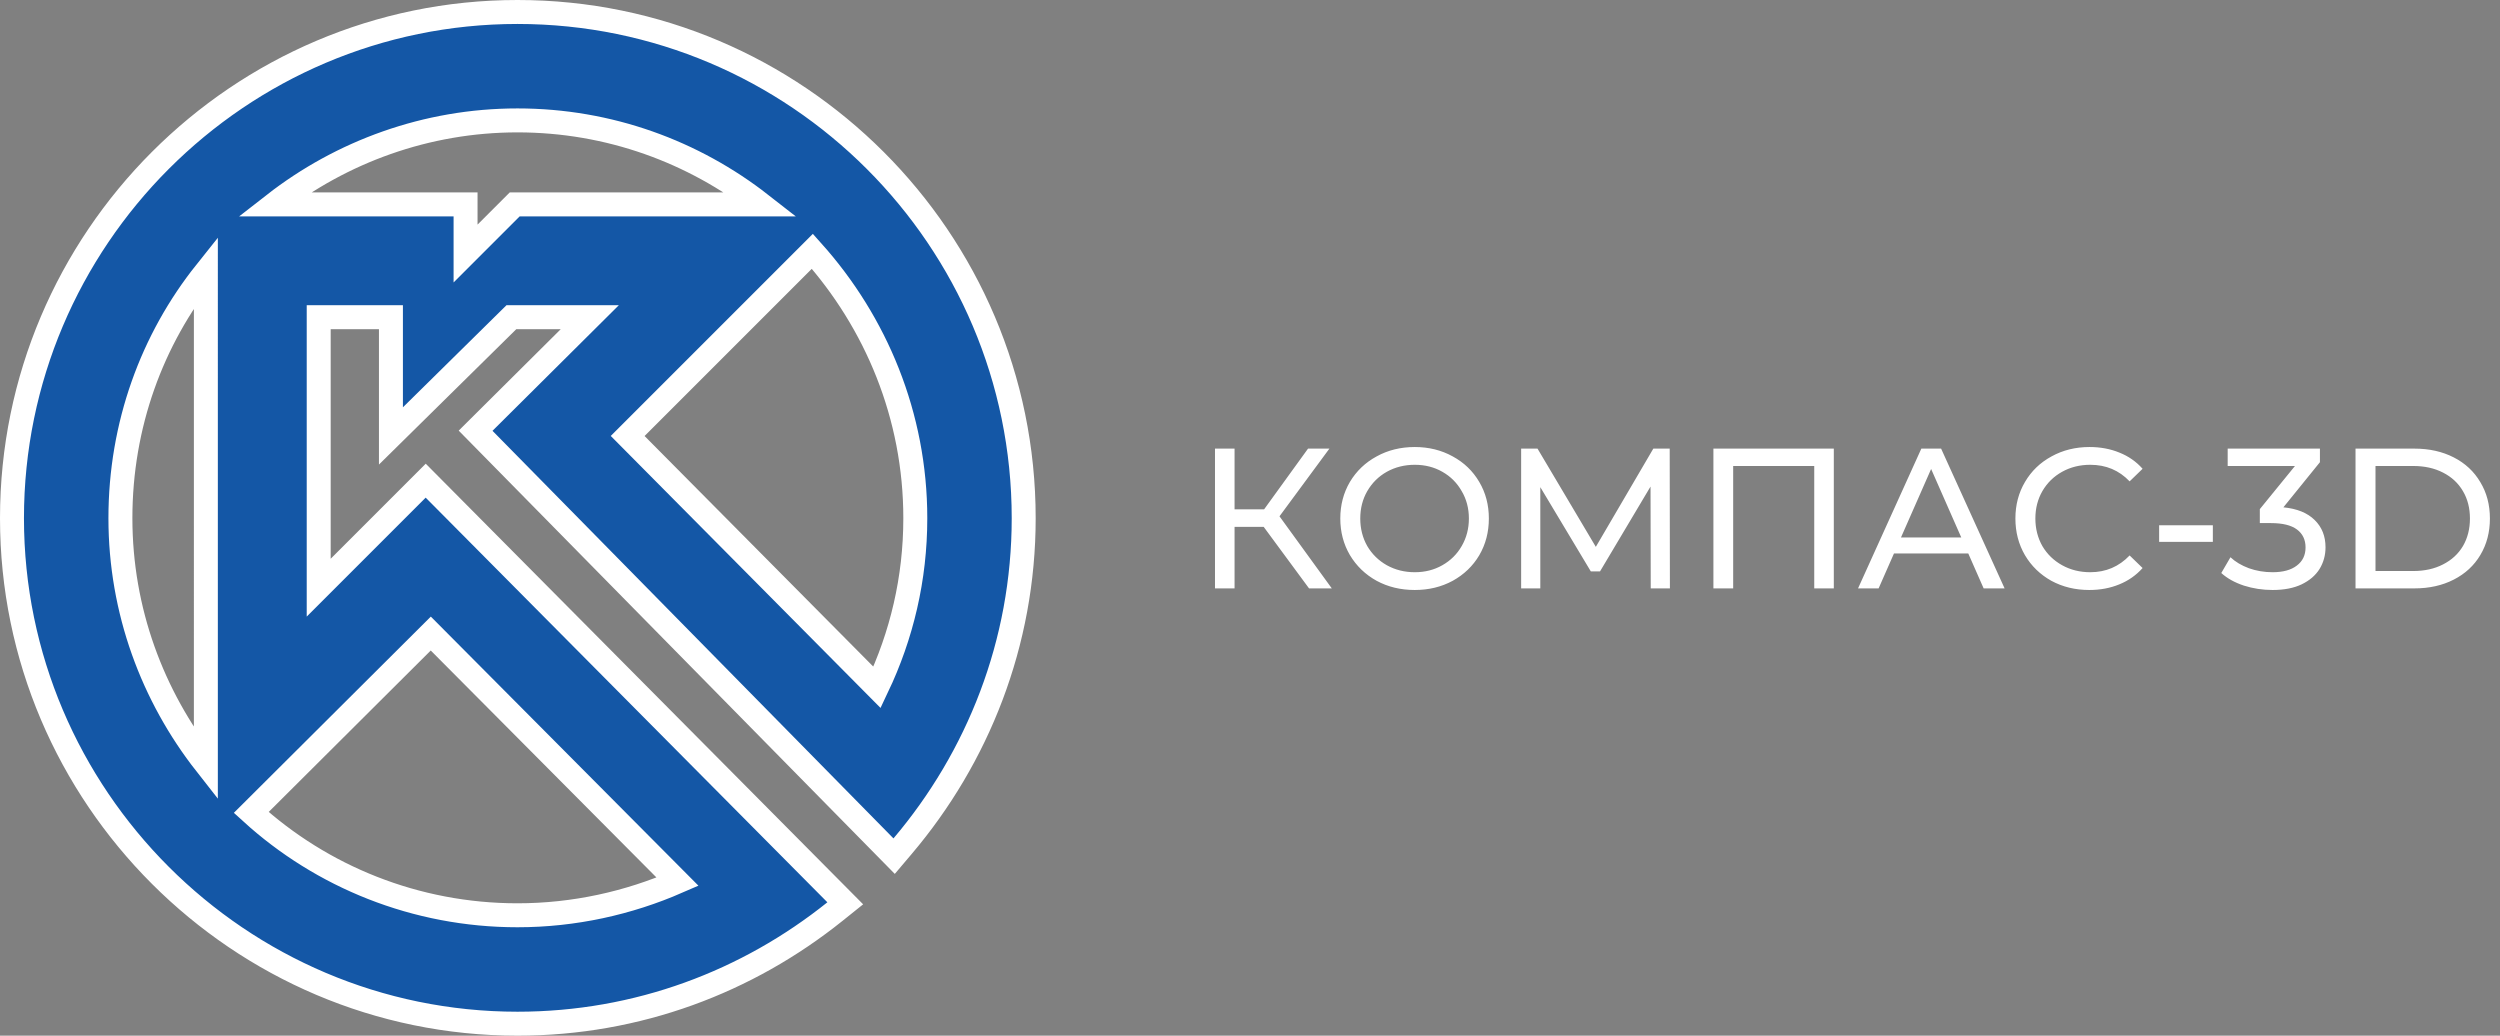 <?xml version="1.0" encoding="UTF-8"?> <svg xmlns="http://www.w3.org/2000/svg" width="1878" height="778" viewBox="0 0 1878 778" fill="none"><rect x="0" y="0" width="1878" height="778" fill="#808080" stroke="none"/><g clip-path="url(#clip0_1637_337)"><path d="M664.763 636.118L671.673 643.143L678.044 635.625C734.515 568.99 769 483.104 769 389.274C769 179.633 598.361 9 388.723 9C179.626 9 9 179.642 9 389.274C9 598.366 179.635 769 388.723 769C479.145 769 561.65 737.338 627.15 684.826L634.959 678.566L627.908 671.464L326.157 367.488L319.793 361.077L313.405 367.465L239.408 441.465V238.287H293.668V305.968V327.477L308.986 312.378L384.15 238.287H443.046L363.622 317.244L357.272 323.556L363.551 329.938L664.763 636.118ZM471.504 327.508L610.246 188.766C658.05 242.151 687.578 312.288 687.578 389.27C687.578 434.716 677.324 477.465 658.827 516.362L471.504 327.508ZM384.019 156.173L349.734 190.458V162.537V153.537H340.734H205.839C256.414 114.093 320.26 90.444 388.728 90.444C457.684 90.444 521.151 114.089 571.639 153.537H390.383H386.655L384.019 156.173ZM508.98 662.328C472.212 678.353 431.345 687.556 388.732 687.556C312.205 687.556 241.602 658.494 188.728 610.307L323.612 475.927L508.98 662.328ZM154.649 204.314L154.645 573.884C114.589 522.848 90.453 458.799 90.453 389.27C90.453 319.101 114.257 254.942 154.649 204.314Z" fill="#1457A6" stroke="white" stroke-width="18"></path><path d="M949.301 395.8H927.401V442H912.701V337H927.401V382.6H949.601L982.601 337H998.651L961.151 387.85L1000.45 442H983.351L949.301 395.8ZM1062.78 443.2C1052.18 443.2 1042.63 440.9 1034.13 436.3C1025.63 431.6 1018.93 425.15 1014.03 416.95C1009.23 408.75 1006.83 399.6 1006.83 389.5C1006.83 379.4 1009.23 370.25 1014.03 362.05C1018.93 353.85 1025.63 347.45 1034.13 342.85C1042.63 338.15 1052.18 335.8 1062.78 335.8C1073.28 335.8 1082.78 338.15 1091.28 342.85C1099.78 347.45 1106.43 353.85 1111.23 362.05C1116.03 370.15 1118.43 379.3 1118.43 389.5C1118.43 399.7 1116.03 408.9 1111.23 417.1C1106.43 425.2 1099.78 431.6 1091.28 436.3C1082.78 440.9 1073.28 443.2 1062.78 443.2ZM1062.78 429.85C1070.48 429.85 1077.38 428.1 1083.48 424.6C1089.68 421.1 1094.53 416.3 1098.03 410.2C1101.63 404 1103.43 397.1 1103.43 389.5C1103.43 381.9 1101.63 375.05 1098.03 368.95C1094.53 362.75 1089.68 357.9 1083.48 354.4C1077.38 350.9 1070.48 349.15 1062.78 349.15C1055.08 349.15 1048.08 350.9 1041.78 354.4C1035.58 357.9 1030.68 362.75 1027.08 368.95C1023.58 375.05 1021.83 381.9 1021.83 389.5C1021.83 397.1 1023.58 404 1027.08 410.2C1030.68 416.3 1035.58 421.1 1041.78 424.6C1048.08 428.1 1055.08 429.85 1062.78 429.85ZM1240.03 442L1239.88 365.5L1201.93 429.25H1195.03L1157.08 365.95V442H1142.68V337H1154.98L1198.78 410.8L1241.98 337H1254.28L1254.43 442H1240.03ZM1377.56 337V442H1362.86V350.05H1301.96V442H1287.11V337H1377.56ZM1478.56 415.75H1422.76L1411.21 442H1395.76L1443.31 337H1458.16L1505.86 442H1490.11L1478.56 415.75ZM1473.31 403.75L1450.66 352.3L1428.01 403.75H1473.31ZM1569.47 443.2C1558.97 443.2 1549.47 440.9 1540.97 436.3C1532.57 431.6 1525.97 425.2 1521.17 417.1C1516.37 408.9 1513.97 399.7 1513.97 389.5C1513.97 379.3 1516.37 370.15 1521.17 362.05C1525.97 353.85 1532.62 347.45 1541.12 342.85C1549.62 338.15 1559.12 335.8 1569.62 335.8C1577.82 335.8 1585.32 337.2 1592.12 340C1598.92 342.7 1604.72 346.75 1609.52 352.15L1599.77 361.6C1591.87 353.3 1582.02 349.15 1570.22 349.15C1562.42 349.15 1555.37 350.9 1549.07 354.4C1542.77 357.9 1537.82 362.75 1534.22 368.95C1530.72 375.05 1528.97 381.9 1528.97 389.5C1528.97 397.1 1530.72 404 1534.22 410.2C1537.82 416.3 1542.77 421.1 1549.07 424.6C1555.37 428.1 1562.42 429.85 1570.22 429.85C1581.92 429.85 1591.77 425.65 1599.77 417.25L1609.52 426.7C1604.72 432.1 1598.87 436.2 1591.97 439C1585.17 441.8 1577.67 443.2 1569.47 443.2ZM1621.94 394.6H1662.29V407.05H1621.94V394.6ZM1715.28 381.1C1725.58 382.1 1733.43 385.3 1738.83 390.7C1744.23 396 1746.93 402.8 1746.93 411.1C1746.93 417.1 1745.43 422.55 1742.43 427.45C1739.43 432.25 1734.93 436.1 1728.93 439C1723.03 441.8 1715.78 443.2 1707.18 443.2C1699.68 443.2 1692.48 442.1 1685.58 439.9C1678.68 437.6 1673.03 434.45 1668.63 430.45L1675.53 418.6C1679.13 422 1683.73 424.75 1689.33 426.85C1694.93 428.85 1700.88 429.85 1707.18 429.85C1714.98 429.85 1721.03 428.2 1725.33 424.9C1729.73 421.6 1731.93 417.05 1731.93 411.25C1731.93 405.45 1729.78 400.95 1725.48 397.75C1721.18 394.55 1714.68 392.95 1705.98 392.95H1697.58V382.45L1723.98 350.05H1673.43V337H1742.73V347.2L1715.28 381.1ZM1769.47 337H1813.72C1824.82 337 1834.67 339.2 1843.27 343.6C1851.87 348 1858.52 354.2 1863.22 362.2C1868.02 370.1 1870.42 379.2 1870.42 389.5C1870.42 399.8 1868.02 408.95 1863.22 416.95C1858.52 424.85 1851.87 431 1843.27 435.4C1834.67 439.8 1824.82 442 1813.72 442H1769.47V337ZM1812.82 428.95C1821.32 428.95 1828.77 427.3 1835.17 424C1841.67 420.7 1846.67 416.1 1850.17 410.2C1853.67 404.2 1855.42 397.3 1855.42 389.5C1855.42 381.7 1853.67 374.85 1850.17 368.95C1846.67 362.95 1841.67 358.3 1835.17 355C1828.77 351.7 1821.32 350.05 1812.82 350.05H1784.47V428.95H1812.82Z" fill="white"></path></g><defs><clipPath id="clip0_1637_337"><rect width="1878" height="778" fill="white"></rect></clipPath></defs></svg> 